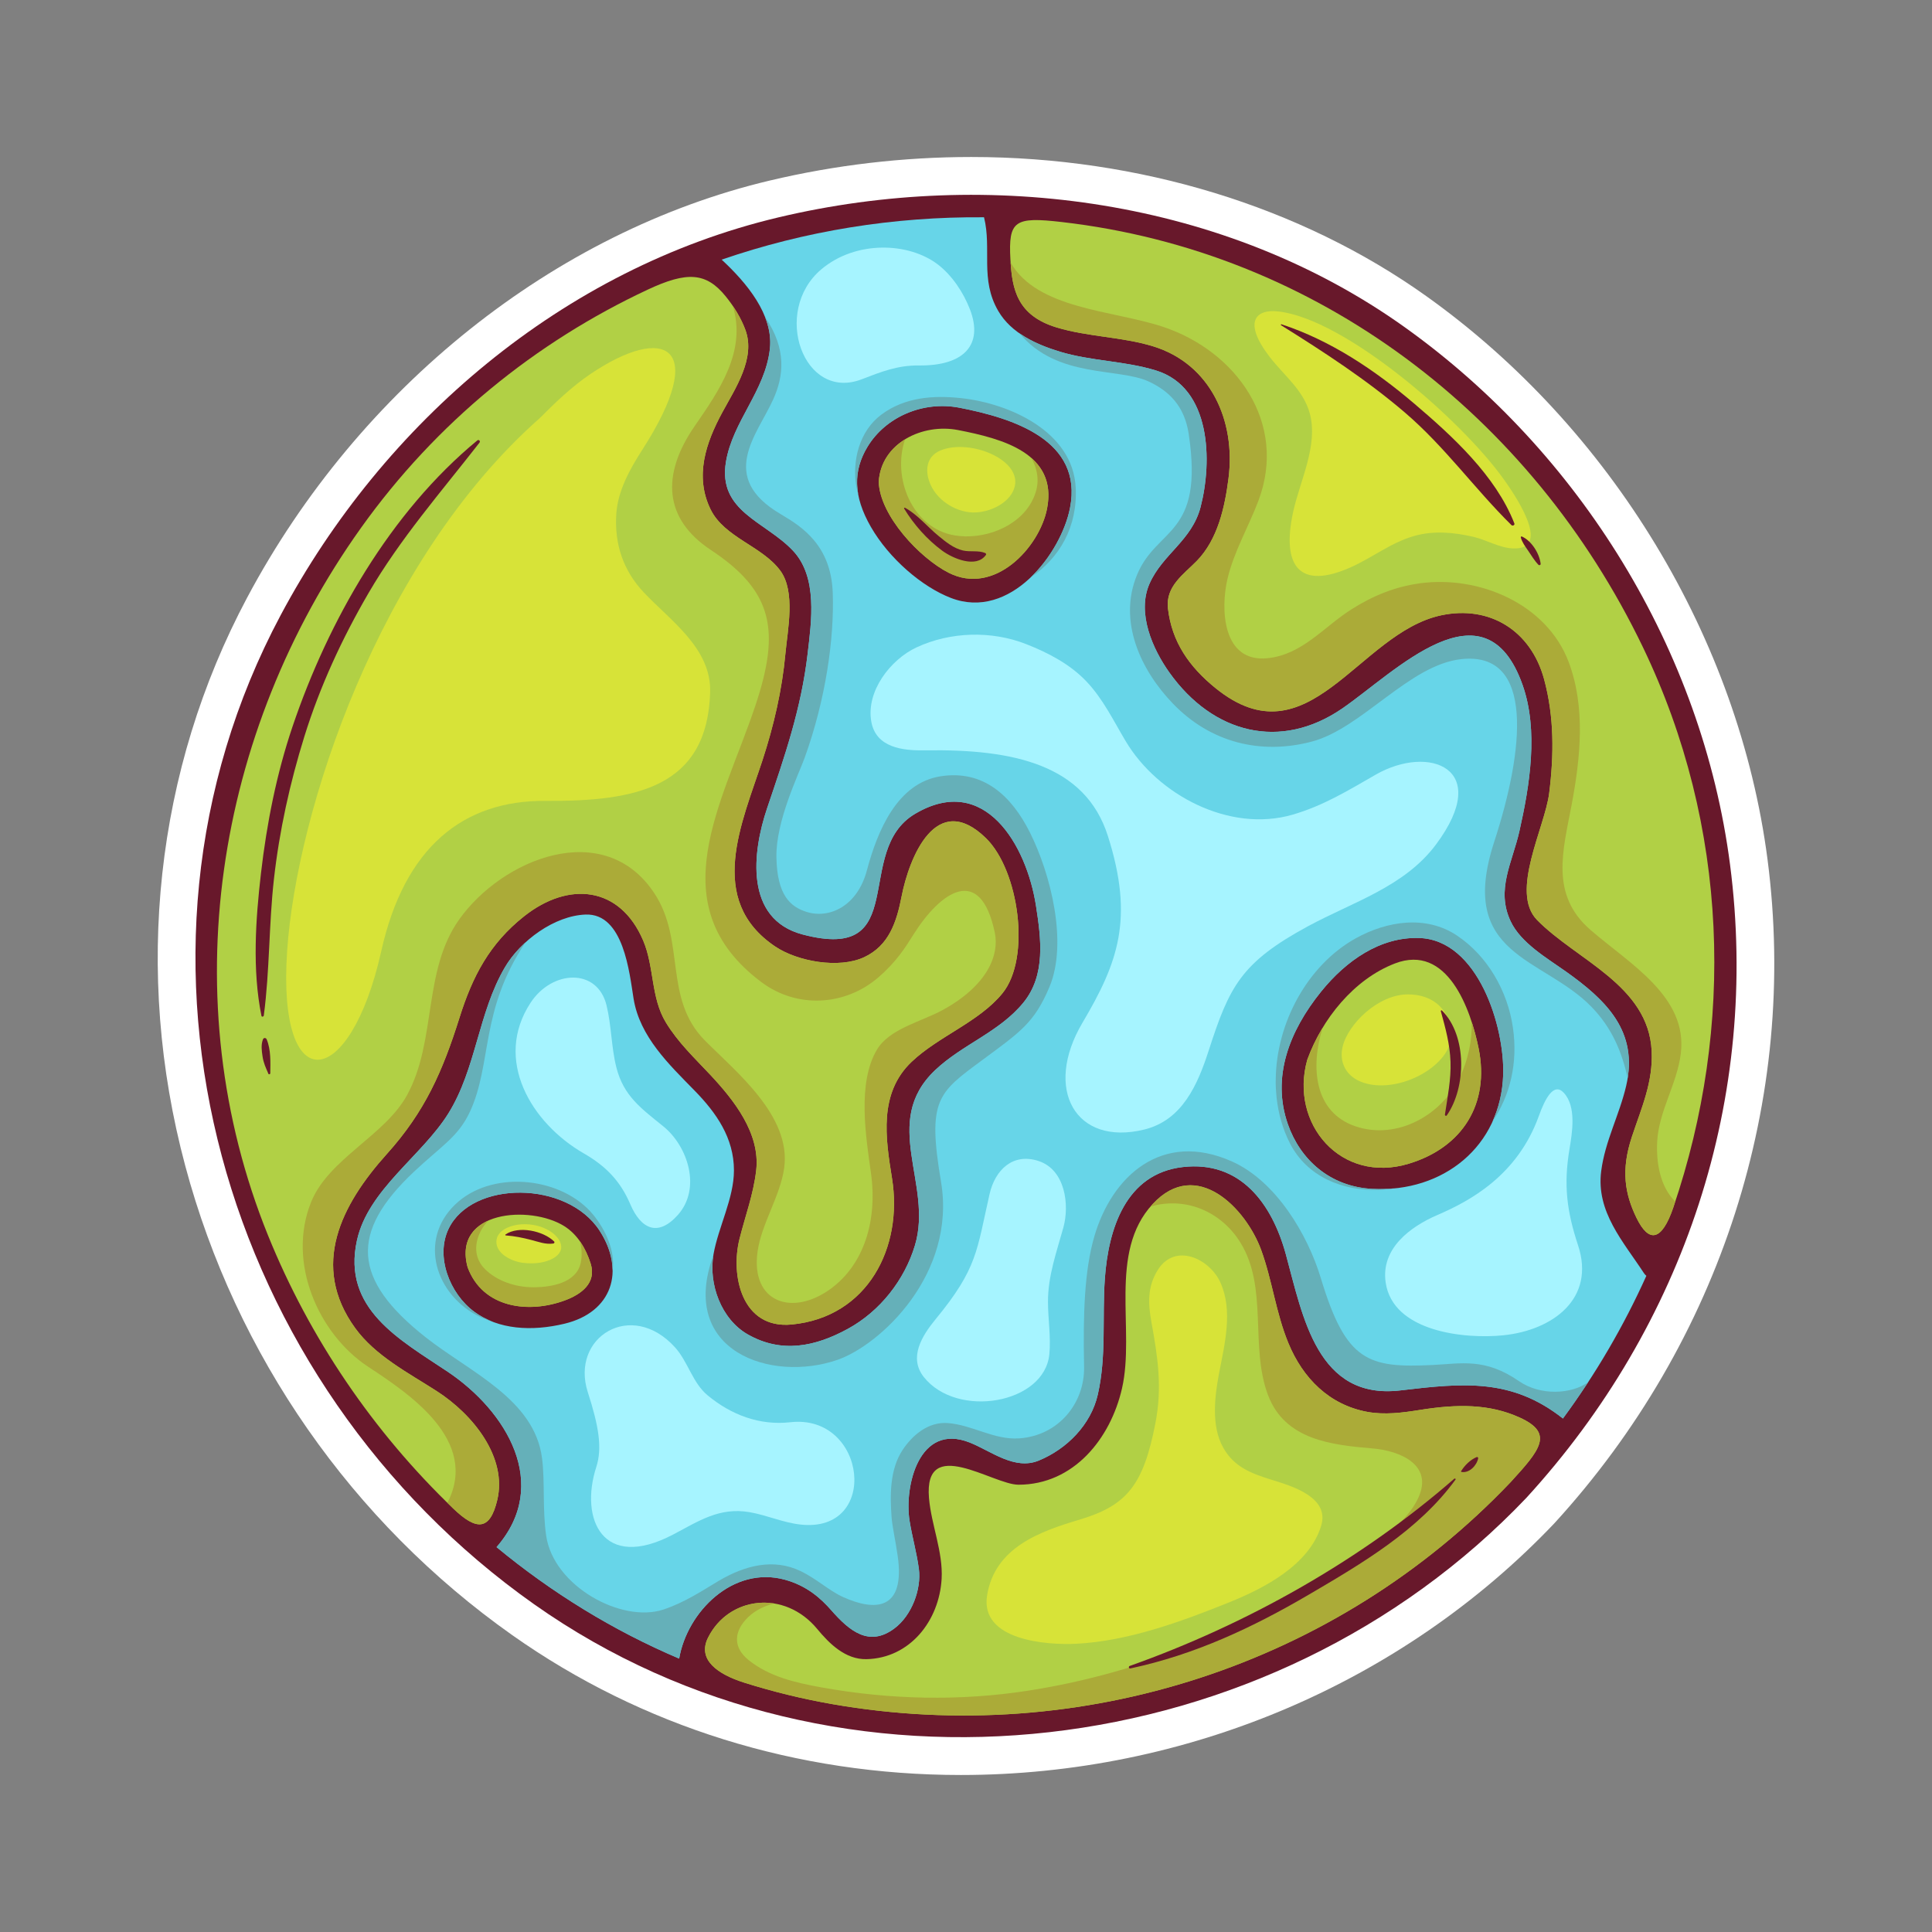 <svg xmlns="http://www.w3.org/2000/svg" id="Start_Up" height="512" viewBox="0 0 1000 1000" width="512"><rect x="0" y="0" width="1000" height="1000" fill="#808080" stroke="none"/><g><path d="m265.186 846.374c67.057 47.338 147.325 72.357 232.127 72.363h.024c116.441 0 228.309-47.369 307.151-130.23 86.252-94.23 126.49-219.439 110.398-343.523-14.82-114.268-80.797-223.275-176.482-291.596-65.138-46.51-148.826-72.125-235.645-72.125-35.181 0-70.316 4.111-104.424 12.215-111.401 26.47-212.475 107.132-270.374 215.769-47.559 89.24-58.953 193.711-32.081 294.176 26.244 98.127 86.373 184.408 169.306 242.951z" fill="#fff"></path><g><path d="m276.478 830.378c157.998 111.531 381.828 83.352 513.567-55.092 81.871-89.443 121.064-207.182 105.422-327.783-14.391-110.957-77.725-213.408-168.439-278.178-92.577-66.102-214.821-82.779-324.166-56.797-111.322 26.453-204.379 106.031-257.62 205.93-94.757 177.797-30.182 397.973 131.236 511.92z" fill="#68182b"></path><path d="m430.944 882.077c-15.543-2.707-30.771-6.441-45.639-11.113-13.77-4.33-24.567-11.855-18.811-23.346 10.701-21.375 39.564-24.969 56.533-4.424 6.321 7.658 14.63 15.822 25.446 15.586 22.505-.49 37.677-19.871 38.913-41.582.794-13.934-5.356-27.982-6.537-41.775-2.828-33.018 33.079-6.939 46.3-6.941 28.55 0 47.63-23.803 53.593-49.826 6.938-30.281-7.364-70.377 15.864-95.416 22.743-24.514 48.385 2.359 56.174 23.748 5.764 15.832 7.625 32.572 14.108 48.252 7.508 18.166 21.104 31.855 40.712 35.52 9.061 1.693 18.346.459 27.344-.977 19.393-3.098 35.869-3.195 51.57 3.9 17.963 8.125 10.758 16.672-4.609 33.463-90.204 94.794-222.218 137.347-350.961 114.931z" fill="#b1d045"></path><path d="m850.428 335.106c44.496 92.563 47.512 196.424 15.715 289.764-6.059 17.785-12.727 18.592-19.107 5.48-6.025-12.387-8.113-24.672-2.371-41.98 4.971-14.986 11.047-28.357 10.23-44.48-1.723-33.982-38.883-46.877-59.289-67.668-14.211-14.479 4.01-47.883 6.238-65.611 2.504-19.898 2.65-39.633-2.635-59.084-6.824-25.113-28.156-38.389-53.271-33.045-42.973 9.141-68.536 76.852-116.873 37.621-13.427-10.898-22.538-23.736-24.535-41.174-1.317-11.486 8.089-17.59 14.938-24.617 10.869-11.148 14.49-27.832 16.401-42.682 3.85-29.912-9.382-59.266-39.008-68.369-16.213-4.982-33.591-4.836-49.897-9.756-20.658-6.23-23.125-19.971-23.98-35.23-1.126-20.172 2.24-22.154 26.578-19.355 131.967 15.157 242.95 99.716 300.866 220.186z" fill="#b1d045"></path><path d="m186.856 273.218c38.906-54.492 90.236-96.104 148.454-123.332 20.325-9.508 30.227-8.93 40.298 3.488 4.293 5.297 7.906 11.082 10.24 17.475 5.332 14.609-5.309 30.283-11.958 42.553-8.599 15.863-14.413 33.059-6.157 50.133 7.106 14.699 26.699 19.031 36.141 31.83 8.02 10.871 3.78 30.656 2.636 43.084-1.72 18.717-5.999 37.143-11.823 54.971-10.618 32.494-29.422 72.324 6.602 96.518 11.509 7.729 32.975 11.594 45.988 5.508 12.911-6.043 16.822-18.311 19.39-31.475 3.893-19.955 17.841-55.342 43.666-30.135 17.063 16.656 23.422 62.025 8.521 80.307-12.088 14.832-33.01 22.17-46.995 35.445-17.076 16.211-13.541 39.375-10.157 60.314 5.774 35.715-12.498 71.814-51.848 75.654-25.844 2.52-31.841-25.254-27.103-44.229 2.997-11.998 7.231-23.176 8.652-35.541 2.201-19.162-11.554-36.418-23.75-49.453-8.262-8.83-16.686-16.707-23.031-27.164-7.807-12.865-5.923-28.711-11.695-42.301-11.949-28.129-38.483-30.982-61.688-12.572-17.87 14.174-26.643 31-33.404 52.465-8.787 27.893-17.885 48.605-37.577 70.504-23.705 26.363-39.808 57.863-16.417 90.152 10.382 14.33 27.564 23.209 42.102 32.545 19.338 12.416 36.597 34.557 31.465 56.346-3.826 16.234-10.89 15.943-22.857 4.457-41.231-39.58-74.241-87.977-95.86-141.408-49.347-121.971-27.432-260.258 48.165-366.139z" fill="#b1d045"></path><path d="m292.53 673.028c-19.105 7.125-42.719 3.961-50.494-17.1-8.012-29.449 32.43-32.297 49.999-21.301 6.979 4.369 11.295 11.779 13.696 19.418 3.171 10.083-4.978 15.915-13.201 18.983z" fill="#b1d045"></path><path d="m495.901 222.593c22.746 4.439 51.657 11.951 46.048 40.672-3.913 20.047-27.177 45.254-50.937 33.193-14.963-7.594-35.718-29.639-36.179-47.178 1.28-20.062 22.725-30.267 41.068-26.687z" fill="#b1d045"></path><path d="m850.905 658.985c-10.65-16.324-24.875-31.699-22.123-52.873 2.025-15.594 9.412-28.99 12.932-44.105 6.539-28.09-10.246-44.281-31.393-59.275-9.682-6.863-23.17-14.68-28.426-25.895-7.678-16.385.842-30.176 4.588-46.791 5.314-23.59 9.914-51.924 1.625-75.457-19.494-55.348-66.186-6.551-93.33 12.104-31.896 21.922-66.849 13.17-89.485-18.563-8.725-12.229-16.962-30.873-10.311-46.006 6.713-15.268 21.94-22.334 26.436-39.68 6.094-23.512 5.655-61.857-23.101-70.693-16.199-4.979-33.438-4.816-49.605-9.691-12.194-3.68-25.243-9.512-31.999-21.078-9.595-16.428-3.267-31.99-7.382-48.52-46.829-.4-92.742 7.078-135.799 21.932 12.714 11.785 26.94 28.543 24.958 46.213-2.436 21.73-19.199 37.383-22.723 58.348-4.352 25.883 20.353 30.848 34.688 46.098 12.912 13.732 9.541 36.564 7.568 53.396-3.332 28.479-11.889 53.072-20.975 79.918-7.623 22.527-11.855 57.334 18.4 65.318 56.538 14.924 25.783-43.193 58.135-62.42 36.116-21.459 57.793 16.271 62.646 47.553 2.62 16.873 5.158 35.803-6.496 50.105-12.476 15.307-31.648 21.637-45.741 35.016-28.36 26.924-.92 58.938-10.402 90.604-5.365 17.916-18.041 34.115-34.656 43.215-16.976 9.293-34.353 12.883-51.853 2.947-13.876-7.881-20.455-26.289-17.791-41.375 2.519-14.264 10.596-28.996 10.6-43.543.005-16.754-9.068-29.746-20.379-41.313-13.204-13.506-28.365-27.877-31.561-47.525-2.163-13.313-5.115-44.297-24.836-43.58-16.195.592-33.688 13.563-41.746 27.264-13.865 23.57-14.882 52.496-29.278 75.648-13.696 22.025-41.539 39.441-47.334 65.742-7.816 35.467 22.214 51.387 46.997 67.996 30.28 20.293 53.579 58.268 25.262 90.77 28.563 23.592 60.35 43.17 94.52 57.705 4.091-24.111 27.837-48.24 54.798-40.822 11.439 3.148 18.687 9.813 23.931 15.795 9.572 10.918 19.667 19.07 32.609 9.459 9.133-6.777 14.102-20.482 12.73-30.877-1.122-8.475-3.513-16.633-4.835-25.053-2.772-17.662 4.862-50.73 31.118-40.361 11.027 4.355 23.213 14.533 35.808 9.336 14.526-5.992 26.939-18.51 30.506-34.074 4.587-20.031 2.224-39.945 3.676-60.197 1.831-25.494 10.695-54.215 40.342-57.635 29.693-3.426 46.117 18.736 53.354 45.244 8.824 32.326 16.24 75.488 59.374 70.348 32.746-3.9 57.592-6.273 84.023 14.555 17.092-23.176 31.525-47.969 43.186-73.855-.456-.376-.883-.807-1.25-1.372zm-558.697 26.162c-17.119 4.111-34.258 3.004-46.711-6.17-12.822-9.447-20.176-28.65-13.306-42.943 12.101-25.162 61.276-25.09 78.163.967 13.414 20.697 6.529 42.217-18.146 48.146zm261.639-422.267c-4.654 23.838-31.031 58.379-61.629 46.625-14.911-5.727-31.965-20.305-41.461-36.805-9.249-16.068-9.177-29.111-1.756-41.406 9.307-15.428 28.656-23.957 47.703-20.24 27.602 5.384 63.981 16.808 57.143 51.826zm156.557 352.492c-22.196-1.139-37.44-15.301-43.791-33.443-8.492-24.26.592-48.111 17.176-68.664 12.971-16.074 30.646-28.395 50.759-27.764 30.506.953 44.301 45.961 43.496 70.814-1.2 37.038-30.991 60.936-67.64 59.057z" fill="#67d5e8"></path><path d="m721.949 498.704c27.219-10.504 39.285 23.641 43.395 43.986 5.789 28.654-8.336 51.197-36.127 59.633-35.071 10.643-61.905-20.635-52.584-53.777 7.596-20.994 24.074-41.643 45.316-49.842z" fill="#b1d045"></path><path d="m225.942 719.962c-14.537-9.336-31.72-18.215-42.102-32.545-23.391-32.289-7.288-63.789 16.417-90.152 19.692-21.898 28.79-42.611 37.577-70.504 6.762-21.465 15.534-38.291 33.404-52.465 23.204-18.41 49.738-15.557 61.688 12.572 5.772 13.59 3.889 29.436 11.695 42.301 6.346 10.457 14.77 18.334 23.031 27.164 12.196 13.035 25.951 30.291 23.75 49.453-1.421 12.365-5.655 23.543-8.652 35.541-4.738 18.975 1.259 46.748 27.103 44.229 39.35-3.84 57.622-39.939 51.848-75.654-3.384-20.939-6.919-44.104 10.157-60.314 13.984-13.275 34.907-20.613 46.995-35.445 14.9-18.281 8.541-63.65-8.521-80.307-25.825-25.207-39.773 10.18-43.666 30.135-2.567 13.164-6.479 25.432-19.39 31.475-13.014 6.086-34.479 2.221-45.988-5.508-36.023-24.193-17.22-64.023-6.602-96.518 5.824-17.828 10.104-36.254 11.823-54.971 1.145-12.428 5.384-32.213-2.636-43.084-9.441-12.799-29.034-17.131-36.141-31.83-8.256-17.074-2.441-34.27 6.157-50.133 6.649-12.27 17.29-27.943 11.958-42.553-1.627-4.457-3.903-8.6-6.57-12.506 7.288 23.4-7.109 43.943-19.685 62.156-17.389 25.197-16.044 48.053 8.356 64.178 32.324 21.371 35.987 41.867 22.985 80.67-17.061 50.912-49.899 103.174 3.144 142.98 18.408 13.813 43.348 12.412 60.57-2.445 9.471-8.17 14.104-15.721 17.989-21.908 14.185-22.592 34.769-36.977 42.28-1.223 2.401 11.445-3.732 27.42-27.272 40.186-10.946 5.934-27.259 9.535-33.719 20.328-10.276 17.158-5.766 44.998-3.124 63.859 3.454 24.662-3.633 47.307-20.723 59.867-19.976 14.666-41.547 7.139-37.994-18.996 1.981-14.568 11.816-28.9 13.816-43.557 3.658-26.811-24.855-49.574-40.989-65.818-21.724-21.877-9.86-51.557-26.255-76.32-25.968-39.219-78.697-17.887-101.068 13.734-18.828 26.607-11.496 62.471-26.836 90.689-11.419 21.008-40.631 33.008-49.702 55.412-12.665 31.277 3.784 68.283 29.3 85.152 20.859 13.791 58.024 37.994 41.238 70.561.989.969 1.961 1.959 2.959 2.916 11.968 11.486 19.031 11.777 22.857-4.457 5.135-21.788-12.124-43.929-31.462-56.345z" fill="#abab38"></path><path d="m454.834 249.28c.461 17.539 21.216 39.584 36.179 47.178 23.76 12.061 47.024-13.146 50.937-33.193 2.332-11.939-1.352-20.18-8.03-26.092 3.558 6.725 4.721 13.99.027 22.604-7.338 13.477-25.336 19.729-39.725 17.361-22.237-3.662-32.548-29.998-25.752-49.736-7.549 4.636-13.011 12.07-13.636 21.878z" fill="#abab38"></path><path d="m823.254 481.345c-21.008-18.217-14.311-40.775-9.785-64.764 4.631-24.547 7.242-50.58-1.51-73.877-11.334-30.174-46.387-44.975-77.021-40.783-13.006 1.777-24.358 6.469-35.406 13.459-14.446 9.143-25.444 23.469-43.474 25.307-23.303 2.375-24.432-25.346-20.71-41.1 3.335-14.111 10.948-27 16.04-40.518 15.14-40.211-11.521-77.461-49.772-90.029-25.842-8.492-64.802-8.99-78.53-33.178.953 14.617 3.939 27.627 23.879 33.643 16.307 4.92 33.685 4.773 49.897 9.756 29.626 9.104 42.857 38.457 39.008 68.369-1.911 14.85-5.532 31.533-16.401 42.682-6.85 7.027-16.256 13.131-14.938 24.617 1.997 17.438 11.108 30.275 24.535 41.174 48.337 39.23 73.9-28.48 116.873-37.621 25.115-5.344 46.447 7.932 53.271 33.045 5.285 19.451 5.139 39.186 2.635 59.084-2.229 17.729-20.449 51.133-6.238 65.611 20.406 20.791 57.566 33.686 59.289 67.668.816 16.123-5.26 29.494-10.23 44.48-5.742 17.309-3.654 29.594 2.371 41.98 6.381 13.111 13.049 12.305 19.107-5.48.336-.986.611-1.992.939-2.982-7.715-7.471-9.893-19.924-9.342-30.883.797-15.875 10.336-29.982 12.252-45.771 3.574-29.436-26.393-46.247-46.739-63.889z" fill="#abab38"></path><path d="m292.53 673.028c8.223-3.068 16.372-8.9 13.201-18.982-1.266-4.027-3.083-7.975-5.521-11.463.913 3.555 1.151 7.248.396 10.943-2.188 10.73-15.768 12.781-24.656 12.756-8.977-.029-18.439-3.014-24.901-9.371-7.571-7.449-4.857-18.256 1.659-25.125-8.678 3.873-14.09 11.582-10.672 24.143 7.775 21.06 31.389 24.224 50.494 17.099z" fill="#abab38"></path><path d="m676.633 548.546c-9.321 33.143 17.513 64.42 52.584 53.777 27.791-8.436 41.916-30.979 36.127-59.633-.838-4.15-2.014-8.877-3.576-13.682.262 9.711-2.02 19.775-5.922 28.117-9.383 20.061-32.695 33.154-54.255 25.857-21.495-7.273-23.353-30.855-16.982-51.025-3.241 5.353-5.936 10.954-7.976 16.589z" fill="#abab38"></path><path d="m781.906 767.146c15.367-16.791 22.572-25.338 4.609-33.463-15.701-7.096-32.178-6.998-51.57-3.9-8.998 1.436-18.283 2.67-27.344.977-19.608-3.664-33.204-17.354-40.712-35.52-6.483-15.68-8.345-32.42-14.108-48.252-7.789-21.389-33.431-48.262-56.174-23.748-.368.398-.647.83-.999 1.238 18.179-5.256 36.557 2.709 46.413 18.658 14.497 23.465 4.804 53.898 14.317 79.004 8.763 23.129 32.778 25.777 54.163 27.574 14.047 1.18 31.355 8.404 23.719 25.334-6.482 14.371-23.278 24.021-35.724 32.619-49.61 34.266-106.641 58.166-166.296 67.42-35.468 5.506-71.685 4.674-106.967-1.686-13.28-2.396-26.979-5.498-37.726-14.127-8.538-6.854-7.511-15.232-.25-22.248 3.722-3.596 8.431-5.818 13.428-7.059-13.598-2.17-27.473 4.23-34.191 17.65-5.757 11.49 5.041 19.016 18.811 23.346 14.867 4.672 30.096 8.406 45.639 11.113 128.743 22.417 260.757-20.136 350.962-114.93z" fill="#abab38"></path><path d="m728.828 514.696c-15.438-.076-31.206 15.375-33.927 27.217-1.738 7.566 1.54 14.336 8.457 17.543 14.431 6.693 37.015-1.832 45.114-14.828 6.395-10.262 1.22-29.828-19.644-29.932z" fill="#d7e338"></path><path d="m658.732 766.104c-10.706-3.32-19.998-6.576-25.738-17.057-6.116-11.16-4.275-26.23-2.026-38.139 2.843-15.039 7.333-32.104.808-46.891-5.5-12.457-23.492-21.109-32.533-6.643-5.422 8.676-5.016 17.4-3.228 27.205 3.308 18.133 5.602 33.619 2.028 52.039-6.218 32.045-14.742 42.635-39.248 49.936-20.825 6.195-43.791 14.461-47.86 39.098-3.891 23.553 31.187 25.896 46.044 25.158 26.914-1.334 54.559-11.486 79.375-21.496 18.141-7.314 41.373-19.373 47.496-39.623 4.431-14.659-14.999-20.448-25.118-23.587z" fill="#d7e338"></path><path d="m269.532 633.724c-4.83.357-12.405 2.854-12.602 8.785-.213 6.555 8.02 10.348 13.481 11.09 10.825 1.467 19.514-2.48 20.063-7.521.648-5.958-8.767-13.261-20.942-12.354z" fill="#d7e338"></path><path d="m486.711 233.198c-7.657 3.232-8.063 11.115-4.97 17.852 3.566 7.76 11.828 13.166 20.144 14.098 8.526.953 20.532-4.021 23.163-12.678 4.417-14.541-23.277-25.639-38.337-19.272z" fill="#d7e338"></path><path d="m333.196 306.593c-10.672-11.348-15.2-25.008-14.207-40.535.768-11.947 6.893-23.043 13.479-33.287 34.646-53.861 11.774-65.32-27.002-39.086-9.674 6.545-18.566 15.17-26.131 22.777-83.586 73.85-125.879 203.779-130.722 275.832-5.22 77.664 32.621 72.188 48.71.082 12.039-53.951 42.401-78.125 84.939-77.84 47.172.328 83.787-7.02 85.314-56.143.711-22.841-20.489-37.035-34.38-51.8z" fill="#d7e338"></path><path d="m778.207 247.892c-21.957-30.732-82.083-82.904-116.622-86.697-11.626-1.283-18.385 5.301-4.448 23.482 7.425 9.689 17.544 17.195 20.81 29.318 4.481 16.635-5.168 34.996-8.657 51.152-5.931 27.455 2.903 40.656 30.181 28.332 11.188-5.055 20.669-12.713 32.614-16.092 10.049-2.84 20.506-1.844 30.508.465 6.748 1.561 13.383 5.682 20.373 6.008 21.526 1-.329-29.767-4.759-35.968z" fill="#d7e338"></path><path d="m808.967 734.21c4.52-6.127 8.822-12.383 12.969-18.725-8.465 6.082-24.471 7.158-35.721-.613-17.648-12.189-29.91-9.064-44.744-8.348-33.417 1.609-44.786-1.762-57.8-44.924-6.876-22.807-23.31-50.26-45.926-60.389-36.479-16.334-62.3 7.775-71.306 38.701-5.147 17.67-5.88 40.279-5.318 67.525.385 18.637-13.042 35.648-33.606 37.064-13.002.893-24.261-7.006-37.006-7.928-9.975-.723-18.169 6.145-23.305 13.889-6.703 10.113-6.547 23.35-5.719 34.898.324 4.531 2.018 12.029 3.139 19.855 4.08 28.391-11.647 28.918-28.27 21.402-7.246-3.279-13.654-9.453-22.064-13.465-13.667-6.518-28.288-3.26-42.723 5.361-7.746 4.625-17.361 11.041-28.295 14.617-21.6 7.066-56.763-12.137-60.578-38.256-1.983-13.578-.563-28.043-2.147-40.203-3.98-30.488-37.171-44.314-60.321-62.57-37.964-29.916-39.264-54.227-6.017-85.557 14.236-13.416 23.001-18.088 29.058-31.182 11.52-24.918 5.11-52.43 28.697-87.547-4.291 3.922-7.956 8.324-10.596 12.813-13.865 23.57-14.882 52.496-29.278 75.648-13.696 22.025-41.539 39.441-47.334 65.742-7.816 35.467 22.214 51.387 46.997 67.996 30.28 20.293 53.579 58.268 25.262 90.77 28.563 23.592 60.35 43.17 94.52 57.705 4.091-24.111 27.837-48.24 54.798-40.822 11.439 3.148 18.687 9.813 23.931 15.795 9.572 10.918 19.667 19.07 32.609 9.459 9.133-6.777 14.102-20.482 12.73-30.877-1.122-8.475-3.513-16.633-4.835-25.053-2.772-17.662 4.862-50.73 31.118-40.361 11.027 4.355 23.213 14.533 35.808 9.336 14.526-5.992 26.939-18.51 30.506-34.074 4.587-20.031 2.224-39.945 3.676-60.197 1.831-25.494 10.695-54.215 40.342-57.635 29.693-3.426 46.117 18.736 53.354 45.244 8.824 32.326 16.24 75.488 59.374 70.348 32.744-3.897 57.589-6.27 84.021 14.558z" fill="#65b0b9"></path><path d="m660.784 568.298c.927 8.137 3.109 16.066 6.845 23.391 8.862 17.383 27.104 24.709 45.723 24.186 2.932-.084 5.729-.391 8.453-.822-3.711.369-7.507.52-11.401.32-22.196-1.139-37.44-15.301-43.791-33.443-8.492-24.26.592-48.111 17.176-68.664 12.971-16.074 30.646-28.395 50.759-27.764 30.506.953 44.301 45.961 43.496 70.814-.289 8.889-2.258 16.992-5.539 24.193 9.104-13.477 13.246-30.209 10.57-48.666-2.734-18.854-13.057-36.98-28.963-47.619-16.074-10.754-36.371-7.449-52.339 1.42-25.187 13.99-41.242 44.084-41.456 73.305-.007.678-.031 1.354-.018 2.029.016 1.494.119 2.98.233 4.469.073.95.147 1.902.252 2.851z" fill="#65b0b9"></path><path d="m497.719 206.101c-14.618-1.617-29.426-.531-41.551 8.52-11.387 8.502-15.214 23.9-12.918 37.26.254 1.484.625 2.932 1.045 4.363-1.729-9.006-.013-17.133 4.705-24.949 9.307-15.428 28.656-23.957 47.703-20.24 27.602 5.385 63.981 16.809 57.143 51.826-2.28 11.672-9.772 25.896-20.411 36.008 14.857-9.963 24.416-26.086 23.341-46.602-1.512-28.895-34.192-43.431-59.057-46.186z" fill="#65b0b9"></path><path d="m237.318 621.897c-20.722 17.695-13.276 46.439 9.134 58.707 2.363 1.297 5.149 2.4 8.172 3.334-3.236-1.283-6.314-2.889-9.127-4.961-12.822-9.447-20.176-28.65-13.306-42.943 12.101-25.162 61.276-25.09 78.163.967 4.543 7.01 6.701 14.102 6.686 20.662 1.617-10.195-3.87-21.473-10.022-28.949-15.824-19.221-50.566-23.156-69.7-6.817z" fill="#65b0b9"></path><path d="m842.467 557.972c4.082-25.621-12.039-40.984-32.146-55.24-9.682-6.863-23.17-14.68-28.426-25.895-7.678-16.385.842-30.176 4.588-46.791 5.314-23.59 9.914-51.924 1.625-75.457-19.494-55.348-66.186-6.551-93.33 12.104-31.896 21.922-66.849 13.17-89.485-18.563-8.725-12.229-16.962-30.873-10.311-46.006 6.713-15.268 21.94-22.334 26.436-39.68 6.094-23.512 5.655-61.857-23.101-70.693-16.199-4.979-33.438-4.816-49.605-9.691-7.214-2.178-14.699-5.146-21.032-9.57 19.602 23.615 51.295 17.639 67.071 25.059 10.407 4.895 18.336 12.666 20.501 26.955 8.06 53.16-16.399 48.146-26.7 72.961-9.966 24.006 1.74 49.273 18.58 66.748 19.325 20.057 45.269 26.664 71.888 19.623 25.833-6.83 50.438-39.715 77.286-42.666 38.441-4.225 32.41 47.59 17.066 94.652-19.35 59.35 25.229 59.379 50.451 85.398 10.582 10.92 15.625 23.224 18.644 36.752z" fill="#65b0b9"></path><path d="m543.191 510.845c9.651-22.975.561-58.623-10.067-79.873-9.55-19.096-24.108-32.637-46.292-29.16-22.378 3.506-32.64 28.098-38.14 48.732-4.951 18.58-19.455 25.096-31.085 21.494-8.401-2.605-15.399-8.51-15.734-28.4-.314-18.725 11.438-42.594 14.663-51.535 10.918-30.279 15.299-61.723 14.504-85.088-.834-24.563-15.65-34.256-26.934-40.883-32.814-19.299-12.186-40.98-3.844-59.521 5.318-11.814 7.146-25.779-4.279-42.545 2.104 5.334 3.14 10.887 2.506 16.541-2.436 21.73-19.199 37.383-22.723 58.348-4.352 25.883 20.353 30.848 34.688 46.098 12.912 13.732 9.541 36.564 7.568 53.396-3.332 28.479-11.889 53.072-20.975 79.918-7.623 22.527-11.855 57.334 18.4 65.318 56.538 14.924 25.783-43.193 58.135-62.42 36.116-21.459 57.793 16.271 62.646 47.553 2.62 16.873 5.158 35.803-6.496 50.105-12.476 15.307-31.648 21.637-45.741 35.016-28.36 26.924-.92 58.938-10.402 90.604-5.365 17.916-18.041 34.115-34.656 43.215-16.976 9.293-34.353 12.883-51.853 2.947-13.771-7.82-20.33-25.998-17.827-41.02-18.313 49.828 29.971 66.09 64.28 54.146 22.08-7.684 61.596-44.322 53.536-92.162-7.153-42.455-1.657-45.959 21.181-62.85 19.841-14.664 27.126-19.373 34.941-37.974z" fill="#65b0b9"></path><path d="m812.358 594.796c1.418-8.477 3.701-22.031-2.949-29.178-5.227-5.617-9.727 3.182-12.922 12.043-11.131 30.875-35.787 44.023-52.48 51.217-14.098 6.078-29.389 17.383-26.785 34.982 3.781 25.547 40.941 29.334 60.932 27.285 25.457-2.611 47.805-18.904 38.643-46.576-5.83-17.615-7.537-31.295-4.439-49.773z" fill="#a6f4ff"></path><path d="m743.317 437.044c29.467-39.631-3.869-51.764-31.123-36.154-14.212 8.141-27.263 16.201-43.273 20.814-32.619 9.396-69.642-10.254-86.209-37.977-6.387-10.684-11.688-21.822-20.319-30.955-8.514-9.008-19.93-14.947-31.321-19.406-17.991-7.045-39.226-6.408-56.697 1.73-13.458 6.271-26.143 22.664-23.41 38.336 2.377 13.635 16.336 15.148 27.944 14.955 45.698-.76 82.783 7.436 94.518 44.279 13.634 42.813 5.308 65.506-13.134 96.688-20.322 34.352-3.677 64.031 31.962 55.301 19.847-4.861 27.742-23.492 33.427-41.088 10.651-32.996 16.728-45.41 51.389-64.178 23.141-12.533 49.918-20.384 66.246-42.345z" fill="#a6f4ff"></path><path d="m409.1 736.144c-15.932 1.799-30.66-3.814-42.866-13.939-7.754-6.432-10.148-17.377-16.786-24.748-22.613-25.109-54.416-5.322-45.181 23.207 5.729 17.699 7.515 28.936 4.364 38.678-8.677 26.824 3.264 54.094 39.779 34.932 13.238-6.945 23.939-14.287 39.621-11.564 8.912 1.549 17.205 5.375 26.247 6.391 41.445 4.662 34.345-57.414-5.178-52.957z" fill="#a6f4ff"></path><path d="m326.246 623.325c5.424 12.66 14.162 17.178 24.556 5.588 12.367-13.787 5.21-35.58-7.36-45.818-11.272-9.182-20.663-15.615-24.438-30.699-2.626-10.502-2.491-21.523-5.072-32.066-4.75-19.406-28.151-18.381-39.336-1.264-19.28 29.49.368 62.271 27.584 77.93 11.447 6.589 18.916 14.316 24.066 26.329z" fill="#a6f4ff"></path><path d="m502.101 160.28c-3.448-9.023-9.42-17.83-16.636-23.361-15.228-11.68-42.663-12.502-60.396 2.52-25.728 21.787-9.188 68.52 20.981 56.867 9.979-3.85 18.57-7.268 29.517-7.141 23.527.273 33.442-10.785 26.534-28.885z" fill="#a6f4ff"></path><path d="m537.585 600.94c-13.306-4.383-22.532 4.57-25.388 17.117-6.679 29.342-6.173 38.305-27.916 64.75-7.09 8.625-14.1 19.875-6.105 29.955 17.205 21.693 62.504 13.883 64.967-11.848.852-8.883-.69-18.201-.709-27.119-.022-13.51 4.445-25.666 7.977-38.488 3.241-11.755.95-29.828-12.826-34.367z" fill="#a6f4ff"></path><g fill="#68182b"><path d="m135.312 525.763c.152.762 1.151.475 1.236-.166 3.074-23.273 2.6-47.047 5.22-70.42 2.813-25.117 8.274-49.855 15.77-73.973 8.072-25.973 19.539-50.756 33.208-74.236 16.372-28.125 37.519-52.291 57.425-77.84.636-.816-.329-1.818-1.147-1.143-45.108 37.246-77.003 93.162-95.575 147.979-8.333 24.6-13.37 50.209-16.363 75.971-2.787 23.984-4.564 49.992.226 73.828z"></path><path d="m136.098 537.993c-1.07 2.813-.649 5.82-.218 8.738.522 3.533 1.667 5.857 3.043 9.063.216.5.964.215.972-.264.074-5.691.387-12.125-1.854-17.537-.386-.933-1.572-.978-1.943 0z"></path><path d="m727.155 213.513c20.623 17.631 36.033 39.379 55.168 58.279.6.592 1.846 0 1.504-.875-9.678-24.758-32.137-45.277-51.955-62.121-20.384-17.324-43.084-32.557-68.577-40.943-.299-.1-.461.336-.209.494 22.177 13.841 44.15 28.138 64.069 45.166z"></path><path d="m796.305 292.349c.373.395 1.195.121 1.135-.469-.549-5.287-4.666-11.914-9.668-14.174-.318-.145-.707.09-.605.467.668 2.523 2.283 4.666 3.746 6.785 1.79 2.59 3.208 5.1 5.392 7.391z"></path><path d="m752.744 765.366c-48.367 42.223-107.464 75.434-167.989 96.922-.805.289-.49 1.467.355 1.287 33.338-7.125 63.104-21.066 92.418-38.246 27.442-16.082 56.833-33.32 75.837-59.484.28-.383-.302-.758-.621-.479z"></path><path d="m764.246 754.212c-3.232 1.387-6.148 4.252-7.986 7.277-.078.131-.01.338.15.369 4.111.795 7.943-3.34 8.682-6.998.106-.527-.379-.849-.846-.648z"></path><path d="m747.899 576.88c-.092.6.623.939.986.416 10.039-14.51 10.541-41.096-2.516-54.256-.254-.258-.695.002-.6.348 2.406 8.775 4.689 17.002 5.02 26.195.325 9.02-1.552 18.381-2.89 27.297z"></path><path d="m487.659 285.015c5.474 4.041 17.673 9.297 22.645 2.219.281-.396-.033-.85-.407-1.004-3.663-1.488-7.596-.416-11.478-1.295-4.843-1.094-9.025-4.564-12.754-7.627-5.777-4.744-10.607-10.857-17.233-14.49-.279-.152-.618.158-.443.443 5.059 8.308 11.85 15.978 19.67 21.754z"></path><path d="m261.66 638.96c-.223.152-.138.484.137.502 4.46.287 8.864 1.225 13.18 2.336 3.886.998 7.304 2.4 11.383 1.861.513-.066.875-.646.445-1.074-5.552-5.5-18.428-8.264-25.145-3.625z"></path></g></g></g></svg>